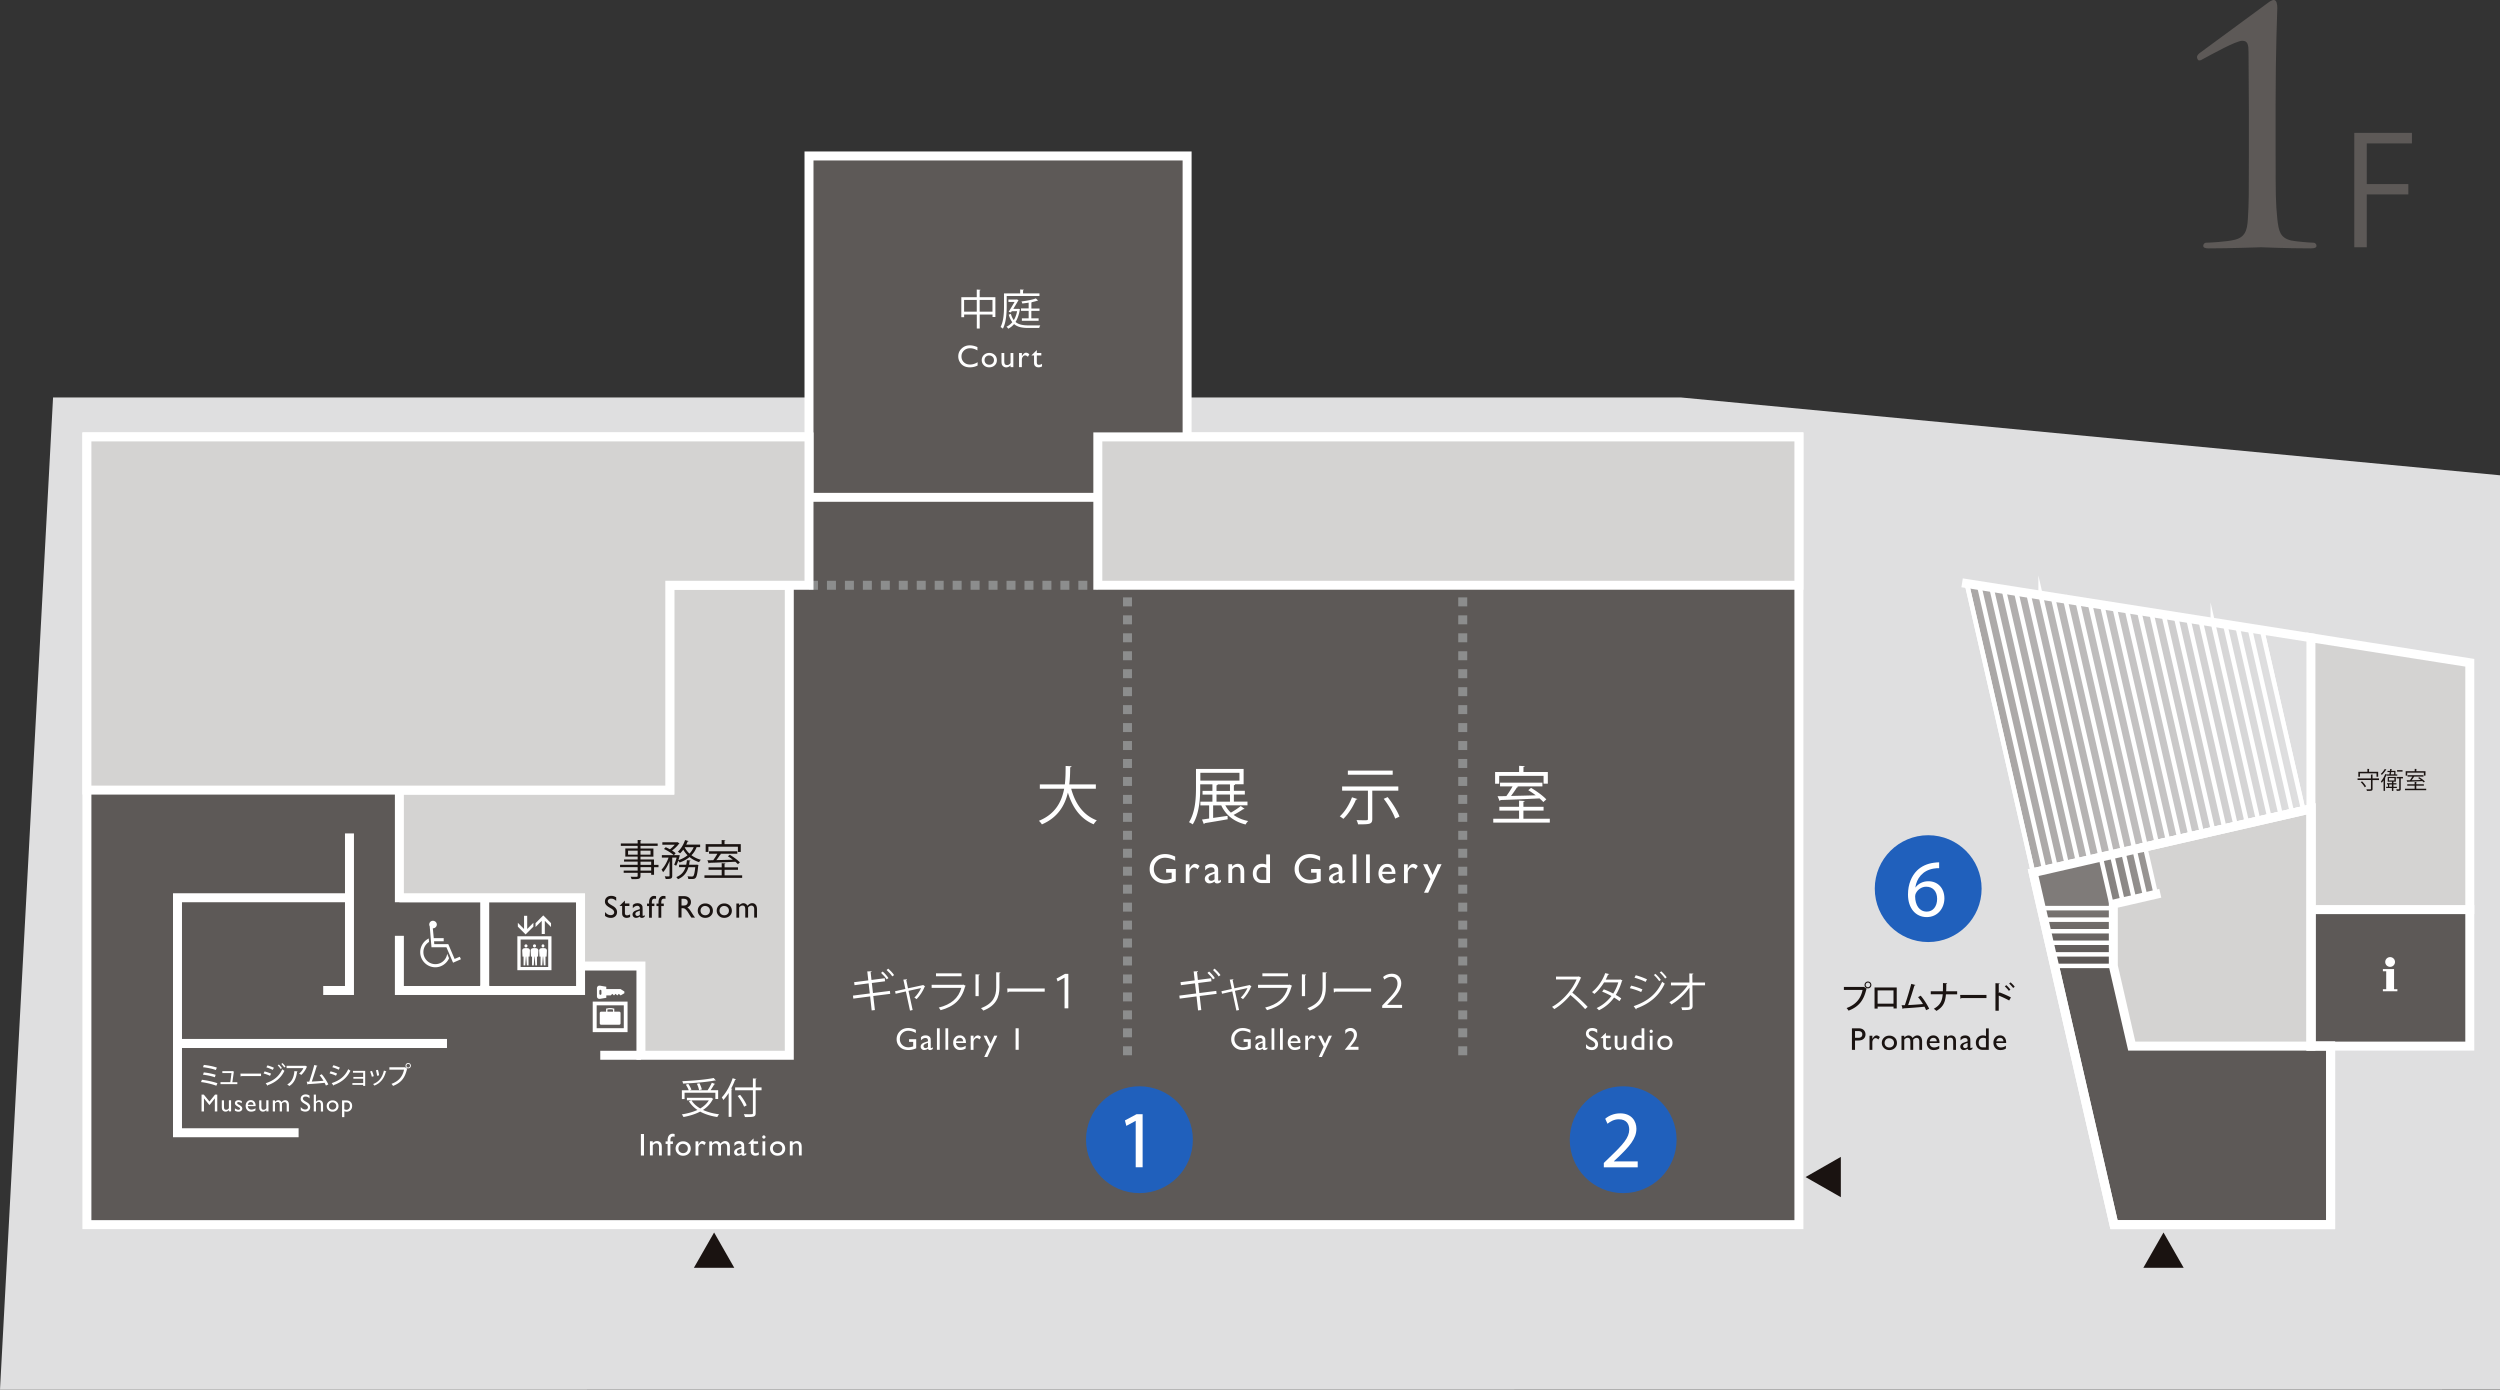 <svg xmlns="http://www.w3.org/2000/svg" viewBox="0 0 556.92 309.59"><rect x="0" y="0" width="556.92" height="309.59" fill="#333333" stroke="none"/><defs><linearGradient id="gradient01" x1="445.5" x2="505.74" y1="2850.65" y2="2836.74" gradientTransform="translate(0 -2688.4)" gradientUnits="userSpaceOnUse"><stop offset="0" stop-color="#a9a6a5"/><stop offset="1" stop-color="#dfdfe0"/></linearGradient><linearGradient id="gradient02" x1="469.19" x2="479.24" y1="2884.62" y2="2882.31" gradientTransform="translate(0 -2688.4)" gradientUnits="userSpaceOnUse"><stop offset="0" stop-color="#83807e"/><stop offset="1" stop-color="#9a9795"/></linearGradient><linearGradient id="gradient03" x1="462.76" x2="462.76" y1="2903.57" y2="2890.7" gradientTransform="translate(0 -2688.4)" gradientUnits="userSpaceOnUse"><stop offset="0" stop-color="#5a5553"/><stop offset="1" stop-color="#797573"/></linearGradient><style>.cls-1{fill:#2060bc}.cls-10,.cls-3,.cls-6,.cls-9{stroke-miterlimit:10;stroke:#fff}.cls-6{fill:#d4d3d2}.cls-11{fill:#fff}.cls-3,.cls-9{fill:none}.cls-10,.cls-6,.cls-9{stroke-width:2px}.cls-10{fill:#5d5957}.cls-17{fill:#1a1311}</style></defs><path d="M556.92 105.88v203.67L0 309.59 11.82 88.54h362.6l182.5 17.34Z" style="fill:#dfdfe0"/><path d="m503.9 140.35 9.23 40.23" class="cls-3"/><path d="m438.14 130 14.78 64.4 60.21-13.82-9.23-40.23L438.14 130Z" style="fill:url(#gradient01);stroke:#fff;stroke-miterlimit:10"/><path d="m498.42 139.49 9.7 42.24 2.51-.57-9.47-41.24-2.74-.43Zm-5.48-.87 10.16 44.26 2.51-.57-9.93-43.26-2.74-.43Zm-5.48-.86 10.62 46.27 2.51-.57-10.39-45.27-2.74-.43Zm-5.48-.86 11.08 48.29 2.51-.58-10.85-47.28-2.74-.43Zm-5.48-.86 11.55 50.3 2.51-.58-11.32-49.29-2.74-.43Zm-5.48-.87 12.01 52.32 2.51-.58-11.78-51.31-2.74-.43Zm-5.48-.86 12.47 54.33 2.51-.58-12.24-53.32-2.74-.43Zm-5.48-.86 12.93 56.34 2.51-.57-12.7-55.34-2.74-.43Zm-5.48-.86 13.4 58.35 2.51-.57-13.18-57.35-2.73-.43Zm-5.48-.87 13.86 60.38 2.51-.58-13.63-59.37-2.74-.43Zm-5.49-.86 14.33 62.39 2.51-.58-14.09-61.38-2.75-.43Zm-5.47-.86 14.78 64.4 2.51-.58-14.55-63.39-2.74-.43Z" class="cls-3"/><path d="M19.36 97.33h381.38v175.48H19.36V97.33Z" class="cls-10"/><path d="M107.98 220.65v-1.12 1.12Zm-67.38 11.8h58.95" class="cls-9"/><path d="m154.58 282.42 4.5-7.86 4.49 7.86h-8.99Zm322.89 0 4.49-7.86 4.49 7.86h-8.98Zm-67.39-15.72-7.86-4.49 7.86-4.5v8.99Z" class="cls-17"/><path d="M180.22 34.74v76.05h64.34l19.89-13.46V34.74h-84.23Z" class="cls-10"/><path d="M88.97 199.99h19.01v20.66H88.97v-12.18m19.01-8.48h21.35v20.66h-21.35v-20.66Z" class="cls-9"/><path d="M149.21 130.38v45.63H88.97v23.98h40.36v15.21h13.45v19.88h33.05v-104.7h-26.62Z" class="cls-6"/><path d="M142.78 235.08h-9.06M72 220.65h5.85v-34.99" class="cls-9"/><path d="M77.85 199.99H39.54v52.35h26.98m33.03-19.89H39.54" class="cls-9"/><path d="M325.85 235.08V130.47m-74.68 104.61V130.47m-70.95-.09h64.34" style="stroke-width:2px;stroke:#8c8d8d;stroke-dasharray:2 2;fill:none;stroke-miterlimit:10"/><path d="M244.56 97.33h156.18v33.05H244.56V97.33Z" class="cls-6"/><path d="M514.8 202.62h35.39v30.42H514.8v-30.42Z" class="cls-10"/><path d="M514.8 142.07v60.55h35.39v-54.98l-35.39-5.57Z" class="cls-6"/><path d="M514.8 233.04v-52.85l-61.88 14.21 18.01 78.41h48.26v-39.77h-4.39Z" class="cls-10"/><path d="m480.27 199.22-2.26-10.58-10.03 2.3 2.42 10.55 9.87-2.27Z" style="fill:url(#gradient02)"/><path d="M457.69 215.17h13.09V202.3h-16.04l2.95 12.87Z" style="fill:url(#gradient03)"/><path d="m453.22 194.82 14.76-3.88 2.8 11.36h-16.04l-1.52-7.48Z" style="fill:#7f7b79"/><path d="m480.27 199.22-9.49 2.18v13.77l4.11 17.87h39.91v-52.85l-36.95 8.48" style="stroke-linecap:square;stroke-width:2px;fill:#d4d3d2;stroke:#fff;stroke-miterlimit:10"/><path d="m472.99 189.82 2.51-.57 2.42 10.54-2.5.57-2.42-10.54h-.01Zm-5.02 1.15 2.51-.57 2.42 10.55-2.51.57-2.42-10.55Zm-10.28 24.2h13.09v-2.57H457.1l.59 2.57Zm-1.18-5.15h14.27v-2.57h-14.86l.59 2.57Zm-1.18-5.15h15.45v-2.57h-16.04l.59 2.57Z" class="cls-3"/><path d="M202.49 231.5h1.61v2.03c-.59.26-1.17.38-1.75.38-.79 0-1.43-.23-1.9-.69s-.71-1.03-.71-1.71c0-.72.25-1.31.74-1.79s1.11-.71 1.85-.71c.27 0 .53.03.77.09s.55.16.92.32v.7c-.57-.33-1.14-.5-1.7-.5-.52 0-.96.18-1.32.53-.36.36-.54.79-.54 1.31s.18.99.54 1.33.82.52 1.38.52c.27 0 .6-.06.98-.19l.07-.02v-1h-.92v-.61h-.02Zm4.85.47v1.34c0 .11.04.16.11.16s.19-.06.35-.17v.38c-.14.09-.26.15-.34.19-.09.03-.18.05-.27.05-.27 0-.43-.11-.47-.32-.27.21-.55.31-.85.31-.22 0-.4-.07-.55-.22a.703.703 0 0 1-.22-.55c0-.2.07-.38.21-.53.14-.16.35-.28.61-.37l.8-.27v-.17c0-.38-.19-.57-.57-.57-.34 0-.67.18-.99.53v-.68c.24-.29.59-.43 1.05-.43.34 0 .61.09.82.27.07.06.13.13.19.23.05.09.09.19.1.28 0 .1.02.28.02.54Zm-.61 1.27v-.94l-.42.16c-.21.08-.36.17-.45.26-.09.08-.13.19-.13.32s.04.24.13.32.19.12.32.12c.2 0 .38-.08.55-.24Zm1.99-4.17h.62v4.79h-.62v-4.79Zm1.89 0h.62v4.79h-.62v-4.79Zm4.57 3.27h-2.22c.02.3.12.54.3.72.19.18.43.27.72.27.41 0 .79-.13 1.14-.38v.61c-.19.13-.38.22-.57.27s-.41.08-.66.08c-.35 0-.63-.07-.84-.22-.21-.14-.39-.34-.52-.58s-.19-.52-.19-.84c0-.48.14-.87.41-1.17s.62-.45 1.06-.45.75.15 1 .44.37.68.37 1.18v.08Zm-2.21-.37h1.59c-.02-.25-.09-.44-.22-.58-.13-.13-.31-.2-.53-.2s-.41.07-.55.2c-.14.13-.24.33-.28.58Zm3.9-1.26v.72l.03-.05c.3-.49.6-.73.9-.73.24 0 .48.12.74.36l-.33.55c-.22-.21-.42-.31-.6-.31-.2 0-.38.1-.52.29-.15.19-.22.42-.22.68v1.65h-.63v-3.15h.63Zm4.61 0h.7l-2.23 4.76h-.7l1.07-2.28-1.22-2.48h.71l.85 1.78.82-1.78Zm4.76-1.64h.69v4.79h-.69v-4.79Zm-67.8 15.47.47.27s-.07.07-.13.09c-.5.98-1.25 1.76-2.17 2.36 1.03.48 2.24.8 3.58.97-.14.15-.31.42-.4.61-1.44-.22-2.73-.62-3.82-1.21-1.1.58-2.39.96-3.72 1.21-.07-.17-.24-.45-.37-.59 1.24-.19 2.45-.51 3.48-.99-.76-.5-1.41-1.16-1.89-1.93l.5-.21h-.95v-.56h5.31l.12-.03Zm-5.94-1.11v1.41h-.6v-1.97h1.52c-.12-.36-.39-.86-.65-1.24l.56-.17c.28.4.58.94.69 1.29l-.36.12h3.97c.33-.48.72-1.18.94-1.67l.75.28c-.03.06-.1.07-.2.07-.21.38-.53.89-.83 1.31h1.69v1.97h-.62v-1.41h-6.88.02Zm6.95-2.75s-.06.03-.1.03c-.03 0-.06 0-.09-.02-1.71.35-4.65.6-7.11.7 0-.16-.09-.39-.15-.54 2.44-.1 5.37-.36 6.98-.71l.48.54Zm-5.41 4.45c.46.72 1.12 1.32 1.95 1.8.8-.47 1.46-1.07 1.91-1.8h-3.86Zm1.78-3.82c.22.44.46 1.04.52 1.39l-.61.16c-.06-.37-.27-.97-.49-1.43l.57-.12Zm6.52 2.14c-.37.61-.79 1.15-1.21 1.6-.07-.15-.23-.45-.34-.59.94-.97 1.87-2.61 2.42-4.27l.77.25c-.04.07-.1.09-.22.09-.25.67-.55 1.34-.89 1.97l.26.07c0 .07-.07.1-.18.12v6.11h-.63v-5.37l.02.02Zm7.31-1.21v.63h-1.31v5.06c0 .5-.14.69-.47.8-.34.11-.94.12-1.92.11-.04-.17-.15-.46-.24-.64.39 0 .77.02 1.08.02.87 0 .93 0 .93-.29v-5.06h-3.96v-.63h3.96v-2l.81.05c0 .07-.06.11-.19.13v1.82h1.31Zm-4.78 1.65c.59.72 1.22 1.7 1.46 2.35l-.58.3c-.23-.64-.84-1.65-1.42-2.39l.54-.26Zm-22.1 8.73h.69v4.79h-.69v-4.79Zm2.64 1.63v.4c.28-.31.6-.46.95-.46.2 0 .38.05.55.15s.3.24.39.42.13.46.13.84v1.8h-.62v-1.8c0-.32-.05-.55-.15-.69-.1-.14-.26-.21-.49-.21-.29 0-.54.15-.75.44v2.25h-.64v-3.15h.64-.01Zm3.31 0v-.19c0-.51.11-.89.32-1.13.22-.25.47-.37.78-.37.13 0 .28.02.46.06v.61c-.1-.04-.2-.05-.29-.05-.24 0-.41.07-.51.2-.09.13-.14.36-.14.7v.19h.56v.56h-.56v2.59h-.62v-2.59h-.45v-.56h.45v-.02Zm3.47 0c.48 0 .88.16 1.2.46.32.31.48.7.48 1.17s-.16.83-.48 1.13c-.32.3-.73.45-1.22.45s-.87-.15-1.19-.46-.48-.69-.48-1.14.16-.85.48-1.15c.32-.31.72-.46 1.21-.46Zm-.03.56c-.3 0-.55.1-.74.29-.19.2-.29.45-.29.75s.1.55.29.74c.2.19.45.29.76.29s.56-.1.75-.29c.2-.19.29-.44.29-.74s-.1-.55-.31-.74-.46-.29-.77-.29h.02Zm3.41-.56v.72l.03-.05c.3-.49.6-.73.9-.73.24 0 .48.12.74.36l-.33.55c-.22-.21-.42-.31-.6-.31-.2 0-.38.1-.52.29-.15.19-.22.42-.22.68v1.65h-.63v-3.15h.63Zm5.05.87v2.29h-.63v-1.75c0-.35-.05-.59-.14-.73s-.26-.21-.49-.21a.74.74 0 0 0-.36.09c-.11.06-.23.16-.37.32v2.29h-.62v-3.15h.62v.41c.32-.32.63-.48.93-.48.4 0 .71.19.93.57.33-.38.68-.58 1.05-.58.31 0 .56.11.76.34.2.22.3.57.3 1.02v1.86h-.62v-1.87c0-.26-.05-.46-.16-.6a.546.546 0 0 0-.46-.21c-.26 0-.5.13-.72.39h-.02Zm5.16.39v1.34c0 .11.04.16.11.16s.19-.06.35-.17v.38c-.14.09-.26.15-.34.19-.09.03-.18.05-.27.05-.27 0-.43-.11-.47-.32-.27.21-.55.31-.85.31-.22 0-.4-.07-.55-.22a.703.703 0 0 1-.22-.55c0-.2.07-.38.21-.53.14-.16.35-.28.61-.37l.8-.27v-.17c0-.38-.19-.57-.57-.57-.34 0-.67.18-.99.53v-.68c.24-.29.59-.43 1.05-.43.34 0 .61.09.82.27.07.06.13.13.19.23.05.09.09.19.1.28 0 .1.02.28.02.54Zm-.61 1.27v-.94l-.42.16c-.21.08-.36.17-.45.26-.09.08-.13.19-.13.32s.04.24.13.32.19.12.32.12c.2 0 .38-.08.55-.24Zm1.53-2.03 1.17-1.15v.65h1v.56h-1v1.54c0 .36.15.54.45.54.22 0 .46-.07.71-.22v.58c-.24.13-.5.2-.78.2s-.52-.08-.71-.25a.797.797 0 0 1-.15-.17.771.771 0 0 1-.1-.25c-.03-.1-.04-.29-.04-.58v-1.4h-.55v-.06Zm3.46-1.82c.1 0 .19.04.26.11.14.14.15.37 0 .51-.07.07-.16.11-.26.11s-.19-.04-.25-.11c-.07-.07-.11-.16-.11-.26s.04-.18.11-.26c.07-.07.16-.11.25-.11Zm-.31 1.32h.62v3.15h-.62v-3.15Zm3.38 0c.48 0 .88.16 1.2.46.32.31.48.7.48 1.17s-.16.83-.48 1.13c-.32.3-.73.45-1.22.45s-.87-.15-1.19-.46-.48-.69-.48-1.14.16-.85.48-1.15.72-.46 1.21-.46Zm-.03.56c-.3 0-.54.1-.74.29s-.29.45-.29.75.1.55.29.74c.2.19.45.29.76.29s.56-.1.75-.29c.2-.19.29-.44.29-.74s-.1-.55-.31-.74c-.2-.2-.46-.29-.77-.29h.02Zm3.37-.56v.4c.28-.31.6-.46.95-.46.2 0 .38.05.55.15s.3.24.39.42.13.46.13.84v1.8h-.62v-1.8c0-.32-.05-.55-.15-.69-.1-.14-.26-.21-.49-.21-.29 0-.54.15-.75.44v2.25h-.64v-3.15h.64-.01ZM218.24 66.2h3.5v4.41h-.64v-.55h-2.85v3.12h-.65v-3.12h-2.82v.6h-.63v-4.45h3.44V64.5l.84.06c0 .07-.07.11-.19.13v1.53-.02Zm-3.47 3.23h2.82v-2.61h-2.82v2.61Zm3.47 0h2.85v-2.61h-2.85v2.61Zm6.02-3.47v2.24c0 1.46-.1 3.57-.85 5.02-.15-.15-.33-.27-.52-.36.71-1.38.77-3.28.77-4.67v-2.83h3.6v-.88l.83.06c0 .07-.06.11-.19.13v.69h3.66v.58h-7.3v.02Zm2.63 2.82.35.13s-.03.08-.06.1c-.19 1.12-.51 2.01-.95 2.71.71.61 1.69.76 2.91.77h2.6c-.09.14-.2.4-.22.57h-2.4c-1.37 0-2.44-.19-3.22-.87-.36.44-.8.78-1.29 1.04a1.72 1.72 0 0 0-.41-.44c.5-.24.94-.58 1.31-1.02-.33-.42-.59-.96-.8-1.67l.48-.18c.16.58.38 1.04.65 1.39.34-.53.58-1.2.74-1.99h-1.19l-.19.29-.51-.16c.44-.68.96-1.55 1.33-2.19h-1.38v-.53h1.77l.11-.04.38.19s-.05.08-.08.11c-.26.46-.68 1.14-1.09 1.82h1.09l.1-.02h-.03Zm4.67.47h-1.81v1.66h1.62v.55h-3.73v-.55h1.51v-1.66h-1.7v-.55h1.7v-1.28c-.48.08-.96.14-1.42.19-.04-.16-.1-.31-.18-.46 1.13-.14 2.5-.38 3.2-.68l.51.48s-.06.03-.09.03h-.07c-.31.11-.72.22-1.18.32-.03.04-.07.06-.16.07v1.36h1.81v.55-.03Zm-13.78 11.42v.75c-.5.27-1.08.41-1.74.41-.53 0-.99-.11-1.36-.32s-.67-.51-.88-.89c-.22-.38-.33-.78-.33-1.22 0-.7.25-1.28.75-1.76s1.11-.71 1.84-.71c.5 0 1.06.13 1.68.39v.74c-.56-.32-1.11-.48-1.64-.48s-1 .17-1.37.52c-.36.35-.54.78-.54 1.3s.18.96.53 1.3c.36.34.81.51 1.37.51s1.15-.18 1.7-.53Zm2.61-2.05c.48 0 .88.16 1.2.46.32.31.48.7.48 1.17s-.16.83-.48 1.13c-.32.3-.73.45-1.22.45s-.87-.15-1.19-.46-.48-.69-.48-1.14.16-.85.48-1.15.72-.46 1.21-.46Zm-.03.56c-.3 0-.54.1-.74.29s-.29.45-.29.75.1.55.29.74c.2.19.45.29.76.29s.56-.1.75-.29c.2-.19.29-.44.29-.74s-.1-.55-.31-.74c-.2-.2-.46-.29-.77-.29h.02Zm4.76 2.6v-.4c-.13.15-.28.26-.45.34-.17.08-.34.12-.51.12-.2 0-.38-.05-.55-.15s-.29-.23-.38-.4-.13-.45-.13-.85v-1.81h.62v1.8c0 .33.05.56.14.69.09.13.26.2.5.2.3 0 .55-.15.76-.44v-2.25h.62v3.15h-.62Zm2.52-3.15v.72l.03-.05c.3-.49.6-.73.9-.73.24 0 .48.12.74.36l-.33.55c-.22-.21-.42-.31-.6-.31-.2 0-.38.1-.52.29-.15.19-.22.42-.22.68v1.65h-.63v-3.15h.63Zm2.16.5 1.17-1.15v.65h1v.56h-1v1.54c0 .36.15.54.45.54.22 0 .46-.07.71-.22v.58c-.24.13-.5.2-.78.2s-.52-.08-.71-.25a.797.797 0 0 1-.15-.17.771.771 0 0 1-.1-.25c-.03-.1-.04-.29-.04-.58v-1.4h-.55v-.06Z" class="cls-11"/><path d="M146.69 192.66v.52h-.99v1.69h-.64v-.43h-2.38v.64c0 .42-.12.59-.4.68-.29.09-.79.09-1.58.09-.03-.15-.14-.39-.22-.54.35 0 .69.02.94.02.57 0 .63 0 .63-.24v-.65h-3.11v-.5h3.11v-.77h-3.92v-.52h3.92v-.71h-3.03v-.48h3.03v-.63h-2.75v-1.81h2.75v-.59h-3.75v-.53h3.75v-.78l.81.05c0 .07-.06.12-.18.13v.61h3.83v.53h-3.83v.59h2.88v1.81h-2.88v.63h3.01v1.19h1Zm-6.78-2.27h2.14v-.89h-2.14v.89Zm5.01-.89h-2.24v.89h2.24v-.89Zm-2.24 2.45v.71h2.38v-.71h-2.38Zm2.38 1.99v-.77h-2.38v.77h2.38Zm10.91-5.22h-.79c-.26.7-.65 1.3-1.15 1.8.61.46 1.32.81 2.1 1.01-.13.12-.3.36-.39.53-.78-.24-1.5-.62-2.13-1.14-.63.52-1.37.93-2.22 1.22-.07-.11-.19-.28-.29-.41-.14.42-.3.81-.47 1.12l-.45-.22c.2-.4.39-1.02.55-1.58h-.98v4.04c0 .68-.31.72-1.46.72-.03-.16-.11-.42-.21-.59.24 0 .48.02.66.02.37 0 .41 0 .41-.15v-3.27c-.37.96-.9 1.92-1.44 2.47a3.3 3.3 0 0 0-.34-.57c.6-.58 1.21-1.66 1.56-2.67h-1.49v-.56h2.62c-.47-.44-1.38-1.01-2.15-1.36l.39-.4c.3.13.62.29.93.46.39-.28.79-.66 1.08-1.01h-2.76v-.55h3.25l.11-.03.47.29s-.08.07-.13.08c-.36.5-.96 1.08-1.54 1.5.33.21.61.41.81.6l-.38.42h.95l.34.02c0 .12-.23.88-.3 1.1.77-.25 1.46-.61 2.03-1.08-.36-.37-.69-.8-.95-1.25-.22.31-.47.59-.71.82-.12-.11-.35-.28-.5-.37.66-.58 1.27-1.57 1.61-2.59l.77.22c-.02.07-.09.1-.2.09-.08.23-.19.47-.31.7h3.1v.56Zm-.75 3.89.36.08c0 .06 0 .13-.04.19-.17 1.75-.34 2.44-.6 2.7-.21.21-.41.24-.96.24-.2 0-.43 0-.66-.02-.02-.18-.07-.43-.18-.59.42.04.81.05.96.05.16 0 .24-.02.33-.09.18-.18.32-.71.45-1.99h-1.52c-.32 1.09-.94 2.1-2.34 2.68-.07-.14-.24-.36-.37-.47 1.19-.47 1.77-1.28 2.08-2.22h-1.45v-.54h1.59c.07-.33.12-.67.16-1.01l.8.08c-.02.07-.08.11-.2.13-.04.27-.07.53-.13.81h1.58l.14-.02Zm-2.64-3.89-.04.07c.26.51.62.96 1.05 1.37.39-.41.72-.88.94-1.43h-1.96Zm8.83 6.27h3.92v.57h-8.4v-.57h3.84v-1.22h-2.93v-.56h2.93v-.92l.83.06c0 .07-.07.11-.19.12v.74h2.99v.56h-2.99v1.22Zm-3.6-6.36v1.16h-.61v-1.74h3.56v-.92l.83.06c0 .07-.07.11-.19.12v.74h3.62v1.74h-.64v-1.16h-6.59.02Zm6.56 3.88c-.14-.17-.34-.35-.56-.54-2.11.11-4.34.2-5.8.24-.02.08-.07.12-.13.13l-.3-.7c.38 0 .82 0 1.31-.02.31-.42.66-.97.92-1.43h-1.86v-.56h6.3v.56h-3.77l.18.07s-.09.08-.19.08c-.23.37-.57.86-.89 1.27 1.12-.03 2.41-.06 3.67-.09-.36-.28-.75-.54-1.1-.76l.41-.35c.81.48 1.79 1.19 2.26 1.71l-.44.39Zm-28.18 9.91-.52-.32c-.33-.2-.56-.4-.7-.59s-.21-.42-.21-.67c0-.38.13-.68.39-.92s.6-.35 1.02-.35.77.11 1.1.34v.78c-.35-.33-.72-.5-1.11-.5-.22 0-.41.05-.55.16-.14.1-.22.24-.22.4 0 .14.05.28.16.4s.28.26.51.39l.52.31c.58.35.88.79.88 1.33 0 .38-.13.7-.39.94s-.59.36-1 .36c-.47 0-.9-.15-1.29-.44v-.87c.37.47.8.7 1.29.7.21 0 .39-.06.54-.18.14-.12.21-.27.21-.45 0-.29-.21-.57-.63-.83Zm1.85-.65 1.17-1.15v.65h1v.56h-1v1.54c0 .36.15.54.45.54.22 0 .46-.07.71-.22v.58c-.24.13-.5.2-.78.2s-.52-.08-.71-.25a.797.797 0 0 1-.15-.17.771.771 0 0 1-.1-.25c-.03-.1-.04-.29-.04-.58v-1.4h-.55v-.06Zm5.11.76v1.34c0 .11.04.16.11.16s.19-.06.35-.17v.38c-.14.09-.26.15-.34.19-.09.03-.18.05-.27.05-.27 0-.43-.11-.47-.32-.26.21-.55.31-.85.31-.22 0-.4-.07-.55-.22s-.22-.33-.22-.55c0-.2.07-.38.21-.53.14-.16.35-.28.61-.37l.8-.27v-.17c0-.38-.19-.57-.57-.57-.34 0-.67.18-.99.53v-.68c.24-.29.59-.43 1.05-.43.34 0 .61.09.82.27.07.06.13.13.19.23.05.09.09.19.1.28 0 .1.02.28.02.54Zm-.61 1.27v-.94l-.42.16c-.21.08-.36.17-.45.26-.09.08-.13.19-.13.32s.04.24.13.32c.08.08.19.12.32.12.2 0 .38-.08.55-.24Zm2.05-2.53v-.19c0-.51.11-.89.32-1.13.22-.25.47-.37.78-.37.13 0 .28.02.46.06v.61c-.1-.04-.2-.05-.29-.05-.24 0-.41.07-.51.2-.09.13-.14.36-.14.7v.19h.56v.56h-.56v2.59h-.62v-2.59h-.45v-.56h.45v-.02Zm2.1 0v-.19c0-.51.11-.89.32-1.13.22-.25.47-.37.78-.37.13 0 .28.02.46.06v.61c-.1-.04-.2-.05-.29-.05-.24 0-.41.07-.51.2-.09.13-.14.36-.14.7v.19h.56v.56h-.56v2.59h-.62v-2.59h-.45v-.56h.45v-.02Zm4.45 3.15v-4.79h1.2c.48 0 .87.12 1.15.36s.43.56.43.97c0 .28-.07.52-.21.72s-.34.36-.6.46c.15.1.3.24.45.41s.35.48.62.91c.17.27.3.48.4.61l.25.34h-.82l-.21-.32-.04-.06-.13-.19-.21-.35-.23-.37c-.14-.2-.27-.35-.39-.47s-.22-.2-.32-.25c-.09-.05-.25-.08-.48-.08h-.18v2.08h-.69v.02h.01Zm.89-4.2h-.21v1.51h.26c.35 0 .59-.03.71-.09.13-.06.23-.15.3-.27.07-.12.11-.26.11-.41s-.04-.29-.12-.41a.68.68 0 0 0-.34-.26c-.15-.05-.39-.08-.72-.08Zm5.1 1.04c.48 0 .88.16 1.2.46.32.31.48.7.48 1.17s-.16.83-.48 1.13c-.32.3-.73.45-1.22.45s-.87-.15-1.19-.46c-.32-.31-.48-.69-.48-1.14s.16-.85.48-1.15c.32-.31.72-.46 1.21-.46Zm-.04.56c-.3 0-.55.1-.74.29-.19.2-.29.45-.29.75s.1.55.29.74c.2.19.45.29.76.29s.56-.1.75-.29c.2-.19.29-.44.29-.74s-.1-.55-.31-.74-.46-.29-.77-.29h.02Zm4.26-.56c.48 0 .88.16 1.2.46.32.31.48.7.48 1.17s-.16.83-.48 1.13c-.32.3-.73.45-1.22.45s-.87-.15-1.19-.46c-.32-.31-.48-.69-.48-1.14s.16-.85.48-1.15c.32-.31.72-.46 1.21-.46Zm-.03.56c-.3 0-.54.1-.74.29-.19.2-.29.45-.29.75s.1.55.29.74c.2.19.45.29.76.29s.56-.1.75-.29c.2-.19.29-.44.29-.74s-.1-.55-.3-.74c-.2-.2-.46-.29-.77-.29h.01Zm5.33.31v2.29h-.63v-1.75c0-.35-.05-.59-.14-.73s-.26-.21-.49-.21c-.13 0-.25.03-.36.09s-.23.16-.37.32v2.29h-.62v-3.15h.62v.41c.32-.32.63-.48.93-.48.4 0 .71.19.93.57.33-.38.68-.58 1.05-.58.31 0 .56.11.76.34.2.22.3.57.3 1.02v1.86h-.62v-1.87c0-.26-.05-.46-.16-.6a.546.546 0 0 0-.46-.21c-.26 0-.5.13-.72.39h-.02Zm363.32-28.71v.35h-1.44v1.95c0 .25-.06.35-.24.41s-.49.06-1.01.06c-.02-.1-.08-.25-.13-.35h.55c.42 0 .47 0 .47-.13v-1.95h-2.98v-.35h2.98v-.86l.46.03s-.03.06-.11.07v.76h1.45Zm-4.25-1.14v.76h-.36v-1.11h2.02v-.65l.47.03s-.03.06-.11.07v.55h2.04v1.11h-.37v-.76h-3.7.01Zm1.06 3.1c-.16-.32-.53-.8-.88-1.14l.28-.18c.35.33.73.8.9 1.12l-.3.21Zm4.91-2.59v-.17h-.04c-.09.23-.21.46-.34.68l.1.03s-.04.06-.1.06v2.79h-.33v-2.34c-.13.2-.27.39-.41.54-.04-.07-.14-.23-.19-.29.35-.39.74-1.04.98-1.66l.33.12v-.04h.58c.03-.15.06-.33.09-.51h-.51v-.27h.55c.03-.15.05-.3.06-.43l.4.04s-.04.06-.1.06l-.05.33h.92v.78h.4v.29h-2.35Zm-.04-1.35s-.06.05-.11.05c-.22.34-.62.83-.96 1.15-.04-.07-.14-.2-.2-.26.32-.28.68-.73.87-1.08l.4.15Zm2.28 4.11h-.77v.64h-.32v-.64h-1.28v-.28h.41v-.51h-.22v-.28h1.1v-.35h-.94v-1.05h1.81v1.05h-.45s-.04.04-.09.05v.3h.67v.28h-.67v.51h.77v.28h-.02Zm-1.75-2.22v.53h1.22v-.53h-1.22Zm.06 1.93h.6v-.51h-.6v.51Zm1.1-3.27h-.66l-.09.51h.75v-.51Zm1.96 1.09v.33h-.49v2.34c0 .4-.15.43-.9.43-.01-.1-.06-.24-.11-.35h.42c.23 0 .25 0 .25-.09v-2.34h-.58v-.33h1.41Zm-.09-1.52v.33h-1.22v-.33h1.22Zm3.06 4.15h2.21v.32h-4.73v-.32h2.16v-.68h-1.65v-.32h1.65v-.52l.47.03s-.04.06-.11.07v.42h1.69v.32h-1.69v.68Zm-2.02-3.58v.65h-.34v-.98h2.01v-.52l.47.03s-.04.06-.11.07v.42h2.04v.98h-.36v-.65h-3.71Zm3.69 2.18c-.1-.11-.21-.21-.32-.3-1.18.06-2.44.11-3.26.14-.01.04-.04.07-.07.07l-.17-.4h.74c.17-.24.37-.55.52-.81h-1.05v-.32h3.54v.32h-2.12l.1.04s-.05.04-.11.04c-.13.21-.32.49-.5.72.63 0 1.36-.03 2.06-.05-.2-.16-.42-.31-.62-.43l.23-.2c.46.27 1.01.67 1.27.96l-.25.22h.01Z" class="cls-17"/><path d="M277.02 231.5h1.61v2.03c-.59.26-1.17.38-1.75.38-.79 0-1.43-.23-1.9-.69s-.71-1.03-.71-1.71c0-.72.25-1.31.74-1.79s1.11-.71 1.85-.71c.27 0 .53.03.77.09s.55.16.92.32v.7c-.57-.33-1.14-.5-1.7-.5-.52 0-.96.18-1.32.53-.36.36-.54.79-.54 1.31s.18.99.54 1.33c.36.34.82.52 1.38.52.27 0 .6-.06.98-.19l.07-.02v-1h-.92v-.61h-.02Zm4.86.47v1.34c0 .11.04.16.11.16s.19-.06.35-.17v.38c-.14.09-.26.15-.34.19-.09.03-.18.05-.27.05-.27 0-.42-.11-.47-.32-.26.21-.55.31-.85.31-.22 0-.4-.07-.55-.22a.703.703 0 0 1-.22-.55c0-.2.07-.38.21-.53.14-.16.35-.28.61-.37l.8-.27v-.17c0-.38-.19-.57-.57-.57-.34 0-.67.18-.99.53v-.68c.24-.29.59-.43 1.05-.43.34 0 .61.09.82.27.07.06.13.13.19.23.05.09.09.19.1.28.01.1.02.28.02.54Zm-.62 1.27v-.94l-.42.16c-.21.08-.36.17-.45.26-.09.08-.13.19-.13.32s.04.24.13.32.19.12.32.12c.2 0 .38-.08.55-.24Zm2-4.17h.62v4.79h-.62v-4.79Zm1.89 0h.62v4.79h-.62v-4.79Zm4.56 3.27h-2.22c.02.3.12.54.3.72.19.18.43.27.72.27.41 0 .79-.13 1.14-.38v.61c-.19.13-.38.22-.57.27s-.41.08-.66.08c-.35 0-.63-.07-.84-.22-.21-.14-.39-.34-.52-.58-.13-.24-.19-.52-.19-.84 0-.48.14-.87.41-1.17s.62-.45 1.06-.45.75.15 1 .44c.25.29.37.68.37 1.18v.08Zm-2.2-.37h1.59c-.02-.25-.09-.44-.22-.58-.13-.13-.31-.2-.53-.2s-.41.07-.55.2c-.14.13-.24.33-.28.58h-.01Zm3.89-1.26v.72l.03-.05c.3-.49.6-.73.9-.73.24 0 .48.12.74.36l-.33.55c-.22-.21-.42-.31-.6-.31-.2 0-.38.1-.52.29-.15.19-.22.42-.22.68v1.65h-.63v-3.15h.63Zm4.61 0h.7l-2.23 4.76h-.7l1.07-2.28-1.22-2.48h.71l.85 1.78.82-1.78Zm4.8 2.49h1.82v.66h-3.03v-.05l.29-.34c.45-.56.81-1.03 1.07-1.42.27-.39.44-.68.52-.88.08-.2.12-.4.12-.59 0-.27-.08-.49-.23-.65a.786.786 0 0 0-.61-.25c-.19 0-.38.06-.57.17s-.35.27-.5.48v-.87c.37-.3.76-.46 1.15-.46.42 0 .76.14 1.03.42s.41.63.41 1.06c0 .19-.03.4-.1.62s-.19.47-.36.75c-.17.28-.46.67-.87 1.16l-.15.17v.02Zm-56.69-57.49h-5.49c.91 3.35 2.72 5.93 5.71 7.04-.24.21-.55.6-.7.88-2.93-1.21-4.71-3.69-5.75-7.07-.65 2.78-2.17 5.53-5.79 7.09-.14-.25-.44-.59-.67-.8 3.7-1.5 5.09-4.31 5.63-7.14h-5.42v-.97h5.57c.18-1.46.17-2.89.18-4.11l1.32.07c0 .13-.13.2-.31.24 0 1.11-.03 2.43-.2 3.8h5.92v.97Zm28.85 3.71c.32.6.73 1.15 1.23 1.61.76-.42 1.64-1.02 2.2-1.47l.84.62c-.04.07-.15.1-.28.07-.55.38-1.4.9-2.15 1.29.9.65 1.99 1.11 3.25 1.36-.21.18-.46.53-.58.77-2.57-.62-4.43-2.09-5.42-4.25h-1.81v2.79c1.01-.14 2.13-.31 3.21-.46l.03.76c-1.88.34-3.89.67-5.14.87 0 .11-.08.18-.17.2l-.41-1.01c.45-.06 1-.14 1.59-.23v-2.92h-1.95v-.83h2.68v-1.58h-2.2v-.83h2.2v-1.45h-2.72v.74c0 2.41-.2 5.85-1.67 8.18-.18-.14-.6-.39-.83-.48 1.43-2.26 1.56-5.42 1.56-7.7v-4.17h10.61v3.42h-2.13.24c-.01.11-.1.18-.28.21v1.24h2.44v.83h-2.44v1.58h3.03v.83h-4.95.02Zm-5.57-7.27v1.74h8.71v-1.74h-8.71Zm3.87 2.6c-.01.1-.08.17-.27.2v1.24h3v-1.45h-2.96.23ZM271 177v1.58h3V177h-3Zm31.38.99c-.04.1-.14.14-.31.14-.66 1.6-1.73 3.25-2.82 4.29-.18-.17-.55-.42-.79-.56 1.07-.95 2.12-2.6 2.72-4.25l1.19.38h.01Zm9.12-1.86h-5.8v6.29c0 .63-.15.91-.62 1.07-.48.14-1.29.15-2.54.15-.06-.27-.2-.67-.35-.94.59 0 1.15.03 1.57.03.91 0 .97 0 .97-.31v-6.29h-5.75v-.93h12.52v.93Zm-1.25-4.47v.93h-9.99v-.93h9.99Zm.55 10.7c-.39-1.19-1.49-3.04-2.55-4.41l.87-.38c1.07 1.33 2.2 3.14 2.64 4.35l-.95.44h-.01Zm28.57.03h5.88v.86h-12.6v-.86h5.75v-1.82h-4.39v-.84h4.39v-1.37l1.25.08c-.01.1-.1.17-.28.18v1.11h4.49v.84h-4.49v1.82Zm-5.4-9.54v1.74h-.91v-2.61h5.35v-1.38l1.25.08c-.01.1-.1.17-.28.18v1.11h5.43v2.61h-.95v-1.74h-9.89Zm9.83 5.82c-.21-.25-.51-.52-.84-.81-3.16.17-6.51.29-8.7.36-.03.11-.1.18-.2.2l-.45-1.05c.58 0 1.23 0 1.96-.03.46-.63 1-1.46 1.38-2.15h-2.79v-.84h9.44v.84h-5.65l.27.1c-.03.07-.14.11-.28.11-.35.56-.86 1.29-1.33 1.91 1.68-.04 3.62-.08 5.5-.14-.53-.42-1.12-.81-1.66-1.14l.62-.52c1.22.72 2.68 1.78 3.4 2.57l-.66.59Zm-84.01 14.91h2.14v2.71c-.79.34-1.57.51-2.34.51-1.06 0-1.9-.31-2.53-.93-.62-.59-.97-1.42-.95-2.28 0-.95.33-1.75.98-2.38.66-.63 1.48-.95 2.46-.95.36 0 .7.04 1.02.12s.73.22 1.22.43v.93c-.76-.44-1.52-.66-2.27-.66-.7 0-1.29.24-1.76.71-.48.48-.72 1.06-.72 1.75 0 .73.24 1.32.72 1.78.48.46 1.09.69 1.85.69.37 0 .8-.08 1.31-.25l.09-.03v-1.33h-1.23v-.81h.01Zm5.19-1.06v.96l.05-.07c.4-.65.8-.97 1.21-.97.31 0 .64.16.98.48l-.44.73c-.29-.27-.56-.41-.8-.41-.27 0-.5.13-.7.38-.2.26-.29.56-.29.91v2.2h-.84v-4.2h.84Zm6.39 1.67v1.79c0 .14.05.21.15.21s.26-.07.47-.22v.51c-.19.12-.34.2-.45.25-.11.04-.23.07-.36.07-.36 0-.57-.14-.63-.42-.35.27-.73.41-1.13.41-.29 0-.54-.1-.73-.29-.39-.4-.39-1.04 0-1.44.19-.21.46-.37.81-.5l1.06-.37v-.22c0-.51-.25-.76-.76-.76-.45 0-.9.23-1.33.7V193c.32-.38.79-.57 1.39-.57.45 0 .82.12 1.09.36.09.08.17.18.25.3s.12.25.14.38c.02.13.03.37.03.72Zm-.81 1.7v-1.25l-.56.21c-.28.11-.48.23-.6.34s-.18.26-.18.43.06.32.17.43c.11.11.26.16.43.16.26 0 .51-.11.74-.32Zm3.93-3.37v.53c.37-.41.79-.62 1.27-.62.26 0 .51.07.73.2s.4.32.51.56c.12.24.18.61.18 1.12v2.4h-.83v-2.39c0-.43-.07-.74-.2-.92s-.35-.28-.66-.28c-.39 0-.73.2-1 .59v3h-.85v-4.2h.85Zm7.59-2.18h.84v6.38h-1.78c-.62 0-1.12-.2-1.49-.59s-.56-.92-.56-1.58c0-.62.19-1.13.58-1.53.39-.4.88-.6 1.49-.6.28 0 .58.06.91.18v-2.27h.01Zm0 5.67v-2.66c-.26-.13-.52-.2-.79-.2-.41 0-.74.14-.99.41s-.37.64-.37 1.1c0 .43.11.77.32 1 .13.14.26.23.41.28.14.05.4.07.77.07h.65Zm10-2.43h2.14v2.71c-.79.34-1.57.51-2.34.51-1.06 0-1.9-.31-2.53-.93-.62-.59-.97-1.42-.95-2.28 0-.95.33-1.75.98-2.38s1.48-.95 2.46-.95c.36 0 .7.04 1.02.12.32.08.73.22 1.22.43v.93c-.76-.44-1.52-.66-2.27-.66-.7 0-1.29.24-1.76.71-.48.48-.72 1.06-.72 1.75 0 .73.24 1.32.72 1.78.48.46 1.09.69 1.85.69.37 0 .8-.08 1.31-.25l.09-.03v-1.33h-1.23v-.81h.01Zm6.95.61v1.79c0 .14.05.21.15.21s.26-.07.47-.22v.51c-.19.12-.34.2-.45.25-.11.04-.23.07-.36.07-.36 0-.57-.14-.63-.42-.35.27-.73.41-1.13.41-.29 0-.54-.1-.73-.29-.39-.4-.39-1.04 0-1.44.19-.21.46-.37.81-.5l1.06-.37v-.22c0-.51-.25-.76-.76-.76-.45 0-.9.23-1.33.7V193c.32-.38.79-.57 1.39-.57.45 0 .82.12 1.09.36.09.08.17.18.25.3s.12.25.14.38c.02.13.03.37.03.72Zm-.82 1.7v-1.25l-.56.21c-.28.11-.48.23-.6.34s-.18.26-.18.43.06.32.17.43c.11.11.26.16.43.16.26 0 .51-.11.74-.32Zm3.12-5.55h.83v6.38h-.83v-6.38Zm2.99 0h.83v6.38h-.83v-6.38Zm6.55 4.35h-2.96c.02.4.16.72.4.96.25.24.57.36.96.36.55 0 1.05-.17 1.52-.51v.81c-.26.17-.51.29-.76.37-.25.07-.55.11-.88.11-.46 0-.84-.1-1.12-.29-.29-.19-.52-.45-.69-.77s-.26-.7-.26-1.13c0-.64.18-1.16.54-1.56.36-.4.83-.6 1.41-.6s1 .2 1.33.58c.33.39.5.91.5 1.57v.11h.01Zm-2.94-.5h2.12c-.02-.33-.12-.59-.3-.77-.18-.18-.41-.27-.71-.27s-.54.09-.73.27c-.19.18-.31.44-.37.77h-.01Zm5.67-1.67v.96l.05-.07c.4-.65.8-.97 1.21-.97.31 0 .64.16.98.48l-.44.73c-.29-.27-.56-.41-.8-.41-.27 0-.5.13-.7.38-.2.26-.29.56-.29.91v2.2h-.84v-4.2h.84Zm6.61 0h.93l-2.98 6.35h-.93l1.43-3.05-1.62-3.3h.95l1.14 2.38 1.09-2.38h-.01Zm32.04 25.29s-.07.08-.12.1c-.5 1.19-1.1 2.22-1.87 3.22 1.02.81 2.55 2.21 3.42 3.17l-.57.5c-.82-.95-2.33-2.38-3.28-3.14-.82 1-2.24 2.37-3.6 3.14-.1-.14-.33-.37-.49-.5 2.59-1.42 4.64-4.08 5.48-6.11h-4.59v-.64h4.96l.12-.05.54.31Zm9.18.62s-.06.08-.11.1c-.35 1.16-.81 2.23-1.37 3.1.4.23.86.52 1.21.78l-.39.62c-.34-.26-.81-.57-1.21-.81a8.699 8.699 0 0 1-3.38 2.84c-.1-.16-.35-.38-.51-.49 1.37-.64 2.46-1.58 3.31-2.69-.69-.38-1.37-.71-2.07-.97l.36-.52c.68.24 1.38.56 2.1.94.49-.77.87-1.58 1.13-2.48h-3.17c-.57.95-1.34 1.9-2.16 2.57-.12-.11-.37-.32-.53-.42 1.23-.94 2.39-2.62 2.95-4.22l.89.21c-.04.1-.13.13-.25.12-.13.31-.35.77-.52 1.11h3.11l.13-.04.51.25h-.03Zm1.93 1.14c.84.19 1.89.54 2.52.84l-.28.59c-.62-.3-1.69-.67-2.52-.86l.28-.57Zm.56 4.57c3-1.01 5.13-2.66 6.36-5.44.14.12.42.33.57.42-1.25 2.76-3.47 4.52-6.29 5.52.03.08-.03.2-.1.23l-.53-.73Zm.47-6.89c.84.23 1.87.6 2.51.92l-.31.57c-.66-.34-1.64-.71-2.48-.94l.28-.54Zm4.38-.31c.38.33.92.91 1.21 1.36l-.36.27c-.26-.4-.8-1.03-1.19-1.37l.35-.26h-.01Zm1.3-.57c.38.33.92.92 1.22 1.35l-.36.27c-.28-.41-.8-1.01-1.19-1.35l.34-.27h-.01Zm9.75 3.13h-2.8l.04 4.55c.02.94-.62.97-2.34.96-.03-.17-.09-.43-.17-.61h1.52c.22-.03.34-.18.33-.35l-.04-4.04c-.95 1.4-2.51 2.86-4.03 3.76-.11-.17-.29-.37-.46-.51 1.52-.84 3.13-2.31 4.09-3.75h-3.72v-.64h4.11l-.02-2.02.9.04c0 .1-.1.16-.23.18l.02 1.81h2.81v.64-.02Zm-25.09 12.36-.52-.32c-.33-.2-.56-.4-.7-.59s-.21-.42-.21-.67c0-.38.13-.68.39-.92s.6-.35 1.02-.35.77.11 1.1.34v.78c-.34-.33-.72-.5-1.11-.5-.22 0-.41.05-.55.16-.14.1-.22.24-.22.4 0 .14.05.28.16.4s.28.26.51.39l.52.31c.58.35.88.79.88 1.33 0 .38-.13.7-.39.94s-.59.36-1 .36c-.47 0-.9-.15-1.29-.44v-.87c.37.47.8.7 1.29.7.21 0 .39-.06.54-.18.14-.12.21-.27.21-.45 0-.29-.21-.57-.63-.83Zm1.85-.65 1.17-1.15v.65h1v.56h-1v1.54c0 .36.15.54.45.54.22 0 .46-.07.71-.22v.58c-.24.13-.5.2-.78.2s-.52-.08-.71-.25a.797.797 0 0 1-.15-.17.771.771 0 0 1-.1-.25c-.03-.1-.04-.29-.04-.58v-1.4h-.55v-.06Zm5.14 2.65v-.4c-.13.15-.28.26-.45.34s-.34.12-.51.12c-.2 0-.38-.05-.55-.15a.978.978 0 0 1-.38-.4c-.09-.17-.13-.45-.13-.85v-1.81h.62v1.8c0 .33.05.56.14.69.09.13.26.2.5.2.3 0 .55-.15.76-.44v-2.25h.62v3.15h-.62Zm3.96-4.79h.63v4.79h-1.33c-.47 0-.84-.15-1.12-.44-.28-.29-.42-.69-.42-1.19 0-.46.15-.85.44-1.14.29-.3.66-.45 1.12-.45.21 0 .44.04.69.13v-1.7h-.01Zm0 4.26v-2c-.19-.1-.39-.15-.59-.15-.31 0-.56.1-.74.3s-.28.48-.28.82c0 .32.08.57.24.75.1.11.2.18.3.21.11.04.3.05.58.05h.48v.02h.01Zm2.15-3.95c.1 0 .19.04.26.11.14.14.15.37 0 .51-.07.07-.16.11-.26.11s-.19-.04-.25-.11c-.07-.07-.11-.16-.11-.26s.04-.18.11-.26c.07-.07.16-.11.25-.11Zm-.31 1.33h.62v3.15h-.62v-3.15Zm3.38-.01c.48 0 .88.16 1.2.46.32.31.48.7.48 1.17s-.16.83-.48 1.13-.73.45-1.22.45-.87-.15-1.19-.46c-.32-.31-.48-.69-.48-1.14s.16-.85.48-1.15c.32-.31.72-.46 1.21-.46Zm-.03.56c-.3 0-.55.1-.74.29-.19.2-.29.45-.29.75s.1.55.29.74c.2.19.45.29.76.29s.56-.1.75-.29c.2-.19.29-.44.29-.74s-.1-.55-.3-.74-.46-.29-.77-.29Z" class="cls-11"/><path d="M410.76 219.86h4.42l.05-.03.64.46s-.06.06-.11.08c-.6 2.62-1.8 3.94-3.96 4.77-.1-.17-.3-.44-.44-.58 1.97-.72 3.15-1.99 3.56-4.03h-4.16v-.67Zm5.36-1.21c.42 0 .76.34.76.77s-.34.76-.76.76-.76-.34-.76-.76.35-.77.76-.77Zm.51.76c0-.29-.22-.52-.51-.52s-.51.23-.51.52.22.51.51.51.51-.25.51-.51Zm5.9.56v4.69h-.71v-.42h-3.54v.44h-.69v-4.7h4.95-.01Zm-.72 3.62v-2.96h-3.54v2.96h3.54Zm7.26 1.43c-.11-.25-.22-.51-.36-.76-1.49.17-3.66.32-4.71.37-.01.07-.07.13-.14.15l-.25-.85h.73c.52-1.57 1-3.15 1.43-4.75l.91.24c-.02.08-.1.11-.21.12-.36 1.23-.93 3.01-1.4 4.36.98-.04 2.48-.15 3.31-.23-.33-.55-.74-1.12-1.1-1.54l.59-.32c.72.81 1.51 2.11 1.89 2.91l-.69.32v-.02Zm6.91-3.52h-2.49c-.13 1.72-.59 2.82-2.12 3.7-.14-.15-.4-.35-.58-.48 1.42-.79 1.85-1.7 1.99-3.23h-2.67v-.67h2.7c.02-.53.02-1.14.02-1.83l.93.06c0 .08-.07.13-.19.15 0 .6 0 1.14-.03 1.63h2.45v.67h-.01Zm.68.14h5.86v.7h-5.58c-.04.07-.13.12-.22.13l-.06-.83Zm10.92 1.24c-.65-.36-1.59-.81-2.32-1.09v3.37h-.74v-6.14l.94.06c0 .08-.07.13-.2.16v2.02l.14-.2c.8.29 1.87.76 2.57 1.14l-.39.67Zm-.65-3.42c.29.24.69.67.92.99l-.34.29c-.19-.29-.61-.75-.9-1l.32-.28Zm.96-.62c.31.27.72.67.92.98l-.34.27c-.2-.27-.61-.73-.9-.98l.32-.27Zm-35.34 15.03v-4.79h1.52c.46 0 .82.12 1.09.37s.41.58.41.99c0 .28-.07.53-.21.74-.14.21-.33.37-.57.47-.24.1-.59.15-1.04.15h-.51v2.08h-.69Zm1.4-4.18h-.71v1.5h.75c.28 0 .49-.07.64-.2s.23-.32.23-.56c0-.49-.3-.74-.91-.74Zm3.15 1.03v.72l.03-.05c.3-.49.6-.73.9-.73.24 0 .48.12.74.36l-.33.55c-.22-.21-.42-.31-.6-.31-.2 0-.38.1-.52.29-.15.19-.22.42-.22.68v1.65h-.63v-3.15h.63Zm3.8-.01c.48 0 .88.16 1.2.46.32.31.48.7.48 1.17s-.16.83-.48 1.13-.73.45-1.22.45-.87-.15-1.19-.46c-.32-.31-.48-.69-.48-1.14s.16-.85.48-1.15c.32-.31.72-.46 1.21-.46Zm-.04.57c-.3 0-.54.1-.74.29-.19.2-.29.45-.29.75s.1.55.29.74c.2.19.45.29.76.29s.56-.1.75-.29c.2-.19.29-.44.29-.74s-.1-.55-.31-.74c-.2-.2-.46-.29-.77-.29h.02Zm5.34.31v2.29h-.63v-1.75c0-.35-.05-.59-.14-.73s-.26-.21-.49-.21a.74.74 0 0 0-.36.09c-.11.06-.23.16-.37.32v2.29h-.62v-3.15h.62v.41c.32-.32.63-.48.93-.48.4 0 .71.19.93.57.33-.38.68-.58 1.05-.58.31 0 .56.11.76.34.2.22.3.57.3 1.02v1.86h-.62v-1.87c0-.26-.05-.46-.16-.6s-.26-.21-.46-.21c-.26 0-.5.13-.72.39h-.02Zm5.86.76h-2.22c.02.3.12.54.3.72.19.18.43.27.72.27.41 0 .79-.13 1.14-.38v.61c-.19.13-.38.22-.57.27s-.41.08-.66.08c-.35 0-.63-.07-.84-.22-.21-.14-.39-.34-.52-.58-.13-.24-.19-.52-.19-.84 0-.48.14-.87.41-1.17s.62-.45 1.06-.45.75.15 1 .44.37.68.37 1.18v.08Zm-2.2-.37h1.59c-.02-.25-.09-.44-.22-.58-.13-.13-.31-.2-.53-.2s-.41.07-.55.2c-.14.13-.24.33-.28.58h-.01Zm3.85-1.26v.4c.28-.31.6-.46.95-.46.2 0 .38.05.55.15.17.1.3.24.39.42.09.18.13.46.13.84v1.8h-.62v-1.8c0-.32-.05-.55-.15-.69s-.26-.21-.49-.21c-.29 0-.54.15-.75.44v2.25h-.64v-3.15h.64-.01Zm5.22 1.26v1.34c0 .11.04.16.11.16s.19-.06.35-.17v.38c-.14.09-.26.15-.34.19-.09.03-.18.05-.27.05-.27 0-.43-.11-.47-.32-.27.21-.55.31-.85.31-.22 0-.4-.07-.55-.22s-.22-.33-.22-.55c0-.2.07-.38.21-.53.14-.16.35-.28.61-.37l.8-.27v-.17c0-.38-.19-.57-.57-.57-.34 0-.67.18-.99.53v-.68c.24-.29.59-.43 1.05-.43.34 0 .61.09.82.27.07.06.13.13.19.23.05.09.09.19.1.28.01.1.02.28.02.54Zm-.61 1.27v-.94l-.42.16c-.21.08-.36.17-.45.26-.09.08-.13.19-.13.32s.04.24.13.32c.08.08.19.12.32.12.2 0 .38-.08.55-.24Zm4.08-4.16h.63v4.79h-1.33c-.47 0-.84-.15-1.12-.44-.28-.29-.42-.69-.42-1.19 0-.46.15-.85.44-1.14s.66-.45 1.12-.45c.21 0 .44.04.69.13v-1.7h-.01Zm0 4.25v-2c-.19-.1-.39-.15-.59-.15-.31 0-.56.1-.74.3s-.28.48-.28.82c0 .32.08.57.24.75.1.11.2.18.31.21.11.04.3.05.58.05h.48v.02Zm4.51-.99h-2.22c.02.3.12.54.3.72.19.18.43.27.72.27.41 0 .79-.13 1.14-.38v.61c-.19.13-.38.22-.57.27s-.41.08-.66.08c-.35 0-.63-.07-.84-.22-.21-.14-.39-.34-.52-.58-.13-.24-.19-.52-.19-.84 0-.48.14-.87.41-1.17s.62-.45 1.06-.45.75.15 1 .44.37.68.37 1.18v.08Zm-2.2-.37h1.59c-.02-.25-.09-.44-.22-.58s-.31-.2-.53-.2-.41.07-.55.2c-.14.13-.24.33-.28.58h-.01Z" class="cls-17"/><path d="M115.25 208.57v7.56h7.6v-7.56h-7.6Zm6.87 6.84h-6.14v-6.11h6.14v6.11Zm-3.3-8.98v-.86l-1.38 1.38v-2.94h-.7v2.94l-1.38-1.38v.86l1.73 1.73 1.73-1.73Zm1.86-1.3v2.94h.69v-2.94l1.38 1.38v-.86l-1.73-1.73-1.72 1.73v.86l1.38-1.38Z" class="cls-11"/><path d="M116.39 213.1h.24v1.96h.38l.14-1.96h.07l.14 1.96h.38v-1.96h.24l.07-1.31a.516.516 0 0 0-.44-.55c-.28-.04-.56-.04-.84 0-.27.04-.46.28-.44.55l.07 1.31h-.01Zm.78-2.04c.19 0 .34-.16.34-.35s-.15-.34-.34-.34-.34.15-.34.34.16.35.34.35Zm1.11 2.04h.24v1.96h.38l.14-1.96h.07l.14 1.96h.37v-1.96h.24l.07-1.31a.516.516 0 0 0-.44-.55c-.28-.04-.56-.04-.84 0-.27.04-.46.28-.44.55l.07 1.31Zm.79-2.04c.19 0 .34-.16.34-.35s-.15-.34-.34-.34-.34.15-.34.34.16.35.34.35Zm1.11 2.04h.24v1.96h.37l.14-1.96h.07l.14 1.96h.38v-1.96h.24l.07-1.31a.516.516 0 0 0-.44-.55c-.28-.04-.56-.04-.84 0-.27.04-.46.28-.44.55l.07 1.31Zm.78-2.04c.19 0 .33-.18.32-.37a.344.344 0 0 0-.32-.32c-.19 0-.33.18-.32.37.01.17.15.31.32.32Zm-20.93 2.42c-.53 1.16-1.69 2-3.05 2-1.86 0-3.37-1.51-3.37-3.37 0-1.33.77-2.49 1.9-3.05l.07.77c-.77.49-1.26 1.3-1.26 2.28 0 1.48 1.19 2.67 2.67 2.67 1.37 0 2.45-1.02 2.63-2.32l.42 1.02Zm-3.61-6.67.21 2.18h2.21v.7H96.7l.04.63h3.12l1.41 3.3 1.16-.49.25.56-1.75.77-1.48-3.44h-3.33l-.39-4.67a.765.765 0 0 1-.11-.39c0-.45.35-.84.81-.84.49 0 .88.39.88.84s-.39.84-.88.84m43.37 16.32h-7.76v6.81h7.76v-6.81Zm-6.88.84h6.04v5.09h-6.04v-5.09Z" class="cls-11"/><path d="M135.02 225.37v-.7h.14c.5-.15 1.04-.15 1.54 0h.14v.7h1.12c.14 0 .28.14.28.28V228c0 .14-.14.28-.28.28h-4.07c-.14 0-.28-.14-.28-.28v-2.35c0-.14.14-.28.28-.28m2.68 0v-.46c-.21-.07-.42-.07-.63-.07s-.42 0-.63.07v.46h1.26Zm-1.51-3.09-1.44.24h-.11c-.29 0-.52-.22-.53-.51v-1.91c0-.28.24-.53.53-.53h.11l1.44.24v.53h3.19l.84.53v.39l-.84.49-.39-.35-.35.35-.38-.35-.35.35-.38-.35-.35.35h-.98m-1.55-.38c0 .14.11.25.25.25.11 0 .21-.11.21-.25v-.63c0-.14-.11-.25-.21-.25-.14 0-.25.11-.25.25v.63Zm398.92-8.16c.6 0 1.09.49 1.09 1.09s-.49 1.09-1.09 1.09-1.09-.49-1.09-1.09.49-1.09 1.09-1.09m1.62 7.62h-3.23v-.46h.74v-4h-.74v-.49h2.49v4.49h.74v.46Z" class="cls-11"/><path d="m477.85 188.67 2.42 10.55" style="fill:#d4d3d2;stroke:#fff;stroke-miterlimit:10"/><path d="M149.21 97.33H19.36v78.68h129.85v-45.63h31.01V97.33h-31.01Z" class="cls-6"/><path d="M506.94 34.82c0 8.41 0 10.34.38 14.04.31 2.61.61 4.12 3.06 4.71 1.15.25 4.36.5 5.05.5.31 0 .61.34.61.67 0 .42-.38.59-1.3.59-5.73 0-10.63-.25-11.01-.25s-6.8.25-11.7.25c-.84 0-1.22-.17-1.22-.59 0-.34.31-.67.61-.67.92 0 4.66-.25 6.12-.59 2.52-.51 3.06-2.02 3.21-4.63.23-3.7.23-5.63.23-14.04V24.47c0-4.54-.08-8.16-.08-12.78 0-1.68-.15-2.61-1.38-2.61-1.45 0-6.8 3.03-8.72 4.04-.38.25-.61.34-.92.34-.23 0-.46-.42-.46-.76 0-.25.23-.59.54-.84l14.75-10.85C505.4.5 506.01 0 506.54 0c.61 0 .77.93.77 1.77 0 .67-.38 9-.38 21.86v11.18h.01Zm17.52 20.26V29.6h12.84v2.34h-10.06V41h9.26v2.31h-9.26v11.77h-2.78Z" style="fill:#5d5957"/><path d="m438.08 129.99 76.72 12.08" style="stroke-linecap:square;fill:#5d5957;stroke-width:2px;stroke:#fff;stroke-miterlimit:10"/><path d="M514.8 233.04v-52.85l-61.88 14.21 18.01 78.41h48.26v-39.77h-4.39Z" class="cls-9"/><path d="M44.98 240.54c1.18.14 2.55.44 3.45.77l-.24.56c-.8-.32-2.23-.68-3.41-.82l.2-.51Zm.43-3.31c.93.09 2.17.33 2.9.6l-.23.54c-.77-.3-1.93-.52-2.86-.63l.19-.51Zm-.01 1.67c.85.08 1.97.31 2.64.53l-.18.55c-.63-.23-1.75-.47-2.64-.57l.18-.51Zm7.47 2.17v.44h-3.75v-.44h2.18c.08-.53.21-1.5.26-2.02h-2.03v-.43h2.18l.08-.03.37.17s-.04.05-.08.07c-.07.55-.24 1.69-.32 2.25h1.11Zm.69-1.91h4.59v.55h-4.37c-.03.05-.1.09-.18.1l-.04-.65Zm5.38-.48c.5.12 1.08.32 1.45.5l-.24.48c-.36-.18-.96-.4-1.44-.52l.23-.46Zm.25 2.63c1.72-.56 2.96-1.49 3.7-3.12.11.1.36.28.47.35-.74 1.59-2.07 2.64-3.68 3.19 0 .05-.02.12-.08.14l-.42-.57Zm.39-3.98c.49.14 1.07.35 1.44.54l-.26.47c-.39-.21-.93-.42-1.42-.57l.24-.44Zm2.54-.19c.23.2.52.53.68.79l-.28.2c-.14-.22-.45-.6-.66-.79l.26-.2Zm.8-.32c.23.2.52.53.68.78l-.28.2c-.14-.23-.45-.58-.65-.78l.25-.2Zm5.51.81s-.06.05-.09.07c-.27.65-.74 1.32-1.23 1.76-.11-.09-.34-.23-.48-.3.42-.32.79-.81.95-1.21h-3.74v-.52h4.05l.07-.04.48.25h-.01Zm-2.12 1.04c-.01.06-.06.09-.14.11-.15 1.25-.6 2.49-1.72 3.15-.12-.09-.32-.27-.47-.35 1.08-.58 1.5-1.7 1.6-2.97l.73.07Zm6.28 3.14c-.08-.2-.18-.4-.28-.59-1.17.13-2.86.25-3.69.29-.01.05-.06.1-.11.12l-.19-.67h.57c.35-1.05.84-2.64 1.12-3.72l.71.19c-.02.06-.08.09-.17.09-.28.96-.73 2.36-1.09 3.42.77-.03 1.94-.12 2.6-.18-.26-.43-.58-.88-.86-1.21l.46-.25c.56.63 1.19 1.65 1.48 2.28l-.54.25h-.01v-.02Zm1.05-3.15c.49.12 1.08.32 1.45.5l-.24.48c-.36-.18-.96-.4-1.44-.52l.23-.46Zm.24 2.63c1.73-.57 2.96-1.48 3.7-3.12.11.1.36.27.48.35-.74 1.59-2.06 2.63-3.69 3.19.02.05-.02.12-.07.14l-.42-.57Zm.39-3.99c.49.14 1.07.35 1.44.54l-.26.47c-.39-.21-.93-.42-1.42-.57l.24-.44Zm7.08 1.24v3.37h-.45v-.23h-2.4v-.41h2.4v-.96h-2.18v-.41h2.18v-.93h-2.27v-.42h2.72Zm1.51.03c.15.33.33.85.4 1.18l-.43.12c-.07-.33-.23-.82-.39-1.17l.42-.13Zm3.24.1s-.07.06-.13.06c-.44 1.61-1.27 2.58-2.56 3.11-.06-.09-.2-.26-.3-.35 1.24-.47 2.03-1.36 2.41-3l.57.18Zm-1.91-.34c.12.35.22.88.26 1.23l-.45.09c-.04-.36-.15-.86-.26-1.23l.45-.09Zm2.55-.57h3.46l.04-.02.5.36s-.05.05-.08.07c-.47 2.06-1.41 3.09-3.1 3.74-.08-.13-.24-.34-.35-.46 1.54-.57 2.47-1.56 2.79-3.16h-3.26v-.53Zm4.2-.95c.33 0 .59.27.59.6s-.26.59-.59.59-.6-.26-.6-.59.27-.6.6-.6Zm.4.6c0-.23-.18-.41-.4-.41s-.4.18-.4.41.18.4.4.4.4-.19.4-.4Zm-43.44 6.44h.5v3.75h-.54v-2.92l-1.15 1.45h-.1l-1.17-1.45v2.92h-.54v-3.75h.51l1.25 1.54 1.24-1.54Zm3.1 3.75v-.32c-.1.11-.22.2-.36.27-.13.06-.27.09-.4.09-.16 0-.3-.04-.43-.12a.837.837 0 0 1-.3-.32c-.07-.13-.1-.36-.1-.66v-1.42h.49v1.41c0 .26.04.44.11.54.07.1.2.15.39.15.23 0 .43-.11.59-.34v-1.77h.49v2.47h-.49v.02Zm1.33-.17v-.53c.14.1.28.17.42.24.14.06.27.09.36.09s.19-.03.26-.07c.07-.05.11-.11.11-.18s-.02-.13-.07-.18c-.05-.05-.15-.12-.31-.21-.32-.18-.52-.33-.62-.45a.61.61 0 0 1-.15-.41c0-.19.07-.34.22-.46s.34-.18.57-.18.49.07.74.2v.48c-.29-.18-.53-.26-.71-.26-.09 0-.17.02-.23.06-.06.03-.09.09-.09.16 0 .06.03.11.08.16s.15.12.28.19l.17.1c.41.23.62.49.62.77 0 .2-.08.37-.24.5s-.36.2-.61.2c-.15 0-.28-.02-.39-.05s-.26-.09-.43-.17h.02Zm4.62-1.02h-1.74c0 .42.34.77.76.77h.05c.32 0 .62-.1.89-.3v.48c-.15.1-.3.17-.45.21-.15.04-.32.07-.52.07-.27 0-.49-.06-.66-.17s-.3-.27-.4-.46-.15-.41-.15-.66c0-.38.11-.68.32-.92s.49-.35.83-.35.59.11.78.34.29.54.29.92v.06Zm-1.73-.29h1.24c0-.19-.07-.35-.17-.45-.1-.11-.24-.16-.42-.16s-.32.05-.43.16-.18.26-.22.45Zm4.11 1.48v-.32c-.1.11-.22.2-.36.27-.13.06-.27.09-.4.09-.16 0-.3-.04-.43-.12a.837.837 0 0 1-.3-.32c-.07-.13-.1-.36-.1-.66v-1.42h.49v1.41c0 .26.04.44.11.54.07.1.2.15.39.15.23 0 .43-.11.59-.34v-1.77h.49v2.47h-.49v.02Zm3.48-1.79v1.79h-.49v-1.38c0-.27-.04-.47-.11-.57-.07-.11-.2-.16-.38-.16-.1 0-.2.02-.28.07-.09.05-.18.13-.29.25v1.79h-.49v-2.47h.49v.33c.25-.25.49-.37.73-.37.31 0 .56.15.73.45.26-.3.53-.45.82-.45.24 0 .44.09.59.26.15.17.23.44.23.8v1.46h-.49v-1.46c0-.21-.04-.36-.13-.47-.08-.11-.21-.16-.36-.16-.2 0-.39.1-.57.31v-.02Zm5.29.22-.41-.25c-.26-.16-.44-.31-.55-.46a.866.866 0 0 1-.16-.52c0-.3.1-.54.31-.72.21-.18.47-.28.8-.28s.6.09.86.26v.61c-.27-.26-.56-.39-.87-.39-.18 0-.32.04-.43.12s-.17.19-.17.31c0 .11.04.22.12.32s.22.2.4.31l.41.24c.46.27.69.62.69 1.04 0 .3-.1.54-.3.73-.2.19-.46.28-.79.28-.37 0-.71-.11-1.01-.34v-.68c.29.37.63.55 1.01.55.17 0 .31-.05.42-.14.11-.08.17-.21.17-.35 0-.23-.16-.45-.49-.65Zm1.79-2.18h.49v1.61c.2-.25.46-.37.76-.37.17 0 .31.04.44.12s.23.2.29.34c.06.15.1.36.1.65v1.41h-.49v-1.53c0-.18-.04-.33-.13-.44a.427.427 0 0 0-.35-.17.61.61 0 0 0-.3.08c-.09.06-.2.15-.31.28v1.77h-.49v-3.75h-.01Zm4.21 1.28c.38 0 .69.12.94.36s.37.55.37.92-.13.65-.38.89-.57.35-.95.35-.68-.12-.93-.36-.37-.54-.37-.9.13-.66.38-.9.57-.36.95-.36h-.01Zm-.02.44c-.22 0-.43.08-.58.23s-.23.35-.23.59.08.43.23.58c.15.15.35.22.59.22s.44-.08.59-.23c.15-.15.23-.34.23-.58s-.08-.43-.24-.58a.837.837 0 0 0-.6-.23h.01Zm2.12 3.29v-3.73h.86c.44 0 .78.11 1.02.33s.37.52.37.92c0 .37-.12.68-.34.91-.23.24-.52.36-.88.36-.16 0-.33-.04-.52-.11v1.32h-.51Zm.85-3.27h-.35v1.52c.15.08.31.12.47.12.23 0 .42-.08.56-.24.15-.16.22-.36.22-.62 0-.16-.03-.3-.1-.43a.61.61 0 0 0-.28-.27c-.12-.06-.29-.08-.52-.08Z" class="cls-11"/><circle cx="253.83" cy="253.89" r="11.9" class="cls-1"/><path d="M253 249.7h-.04l-2.05 1.11-.31-1.22 2.58-1.38h1.36v11.82H253v-10.34Z" class="cls-11"/><circle cx="361.59" cy="253.89" r="11.9" class="cls-1"/><path d="M357.28 260.04v-.97l1.26-1.22c3.02-2.88 4.39-4.41 4.4-6.2 0-1.2-.57-2.31-2.33-2.31-1.08 0-1.96.55-2.51 1l-.51-1.12c.81-.69 1.98-1.2 3.34-1.2 2.54 0 3.61 1.75 3.61 3.43 0 2.2-1.58 3.96-4.07 6.35l-.94.88v.04h5.3v1.33h-7.55Z" class="cls-11"/><circle cx="429.54" cy="197.96" r="11.9" class="cls-1"/><path d="M431.99 193.4c-.34 0-.74 0-1.21.09-2.51.4-3.83 2.24-4.1 4.2h.04c.56-.76 1.55-1.38 2.85-1.38 2.1 0 3.58 1.52 3.58 3.82 0 2.17-1.48 4.17-3.94 4.17s-4.17-1.97-4.17-5.03c0-2.33.83-4.17 2-5.33.98-.97 2.29-1.56 3.78-1.75.47-.07.87-.09 1.16-.09v1.3h.01Zm-.46 6.84c0-1.7-.97-2.71-2.43-2.71-.97 0-1.87.59-2.3 1.45-.09.19-.17.42-.17.7.02 1.95.92 3.4 2.6 3.4 1.38 0 2.3-1.15 2.3-2.84Zm-236.99 21.64.36 3.13-.72.08-.34-3.12-3.75.49-.08-.67 3.75-.48-.26-2.25-3.14.41-.09-.67 3.16-.4-.23-2 .98-.03c0 .09-.08.17-.23.21l.19 1.72 2.95-.38.08.68-2.95.38.25 2.24 3.77-.48.07.66-3.77.48Zm2.1-5.45c.46.39.99 1 1.28 1.46l-.4.28c-.27-.43-.82-1.06-1.25-1.44l.37-.3Zm1.23-.65c.46.39 1.02 1 1.31 1.44l-.41.29c-.27-.43-.85-1.06-1.27-1.42l.37-.31Zm8.23 3.96s-.07.06-.11.07c-.4 1.03-1.08 2.03-1.8 2.77-.12-.11-.34-.25-.5-.34.58-.53 1.22-1.46 1.5-2.13l-2.8.62.92 4.27-.59.13-.92-4.27-2.28.52-.13-.56 2.3-.51-.45-2.08.83-.08c0 .08-.05.14-.18.2l.38 1.82 3.29-.71.07-.05.47.33Zm9.05-.12s-.07.08-.13.1c-.82 3.02-2.49 4.49-5.48 5.32-.09-.18-.28-.43-.42-.58 2.72-.68 4.41-2.08 5.04-4.4h-6.62v-.68h6.92l.1-.06.59.3Zm-.94-2.14h-5.7v-.66h5.7v.66Zm3.1 4.42v-4.86l.95.06c0 .09-.08.16-.24.18v4.62h-.71Zm5.57-5.25c0 .1-.08.15-.24.17V220c0 2.1-.72 4.02-3.59 5.13-.1-.15-.35-.41-.52-.54 2.77-1.03 3.39-2.74 3.39-4.59v-3.41l.96.06Zm1.5 3.55h8.35v.71h-7.97c-.06.1-.19.17-.32.19l-.06-.9Zm12.77-2.39h-.03l-1.51.83-.25-.64 1.91-1.06h.72v7.68h-.84v-6.81Zm30.1 4.07.36 3.13-.72.08-.34-3.12-3.75.49-.08-.67 3.75-.48-.26-2.25-3.14.41-.09-.67 3.16-.4-.23-2 .98-.03c0 .09-.08.17-.23.21l.19 1.72 2.95-.38.08.68-2.95.38.25 2.24 3.77-.48.07.66-3.77.48Zm2.1-5.45c.46.39.99 1 1.28 1.46l-.4.28c-.27-.43-.82-1.06-1.25-1.44l.37-.3Zm1.23-.65c.46.39 1.02 1 1.31 1.44l-.41.29c-.27-.43-.85-1.06-1.27-1.42l.37-.31Zm8.23 3.96s-.07.06-.11.07c-.4 1.03-1.08 2.03-1.8 2.77-.12-.11-.34-.25-.5-.34.58-.53 1.22-1.46 1.5-2.13l-2.8.62.92 4.27-.59.13-.92-4.27-2.28.52-.13-.56 2.3-.51-.45-2.08.83-.08c0 .08-.05.14-.18.2l.38 1.82 3.29-.71.07-.05.47.33Zm9.05-.12s-.07.08-.13.1c-.82 3.02-2.49 4.49-5.48 5.32-.09-.18-.28-.43-.42-.58 2.72-.68 4.41-2.08 5.04-4.4h-6.62v-.68h6.92l.1-.06.59.3Zm-.94-2.14h-5.7v-.66h5.7v.66Zm3.1 4.42v-4.86l.95.06c0 .09-.08.16-.24.18v4.62h-.71Zm5.57-5.25c-.01.1-.08.15-.24.17V220c0 2.1-.72 4.02-3.59 5.13-.1-.15-.35-.41-.52-.54 2.77-1.03 3.39-2.74 3.39-4.59v-3.41l.96.06Zm1.5 3.55h8.35v.71h-7.97c-.06.1-.19.17-.32.19l-.06-.9Zm15.25 4.33h-4.43v-.51l.73-.77c1.78-1.8 2.68-2.89 2.68-4.11 0-.8-.35-1.54-1.43-1.54-.6 0-1.14.33-1.5.62l-.28-.58c.46-.41 1.14-.73 1.94-.73 1.51 0 2.11 1.1 2.11 2.13 0 1.41-.99 2.61-2.54 4.17l-.59.62v.02h3.31v.68Z" class="cls-11"/></svg>